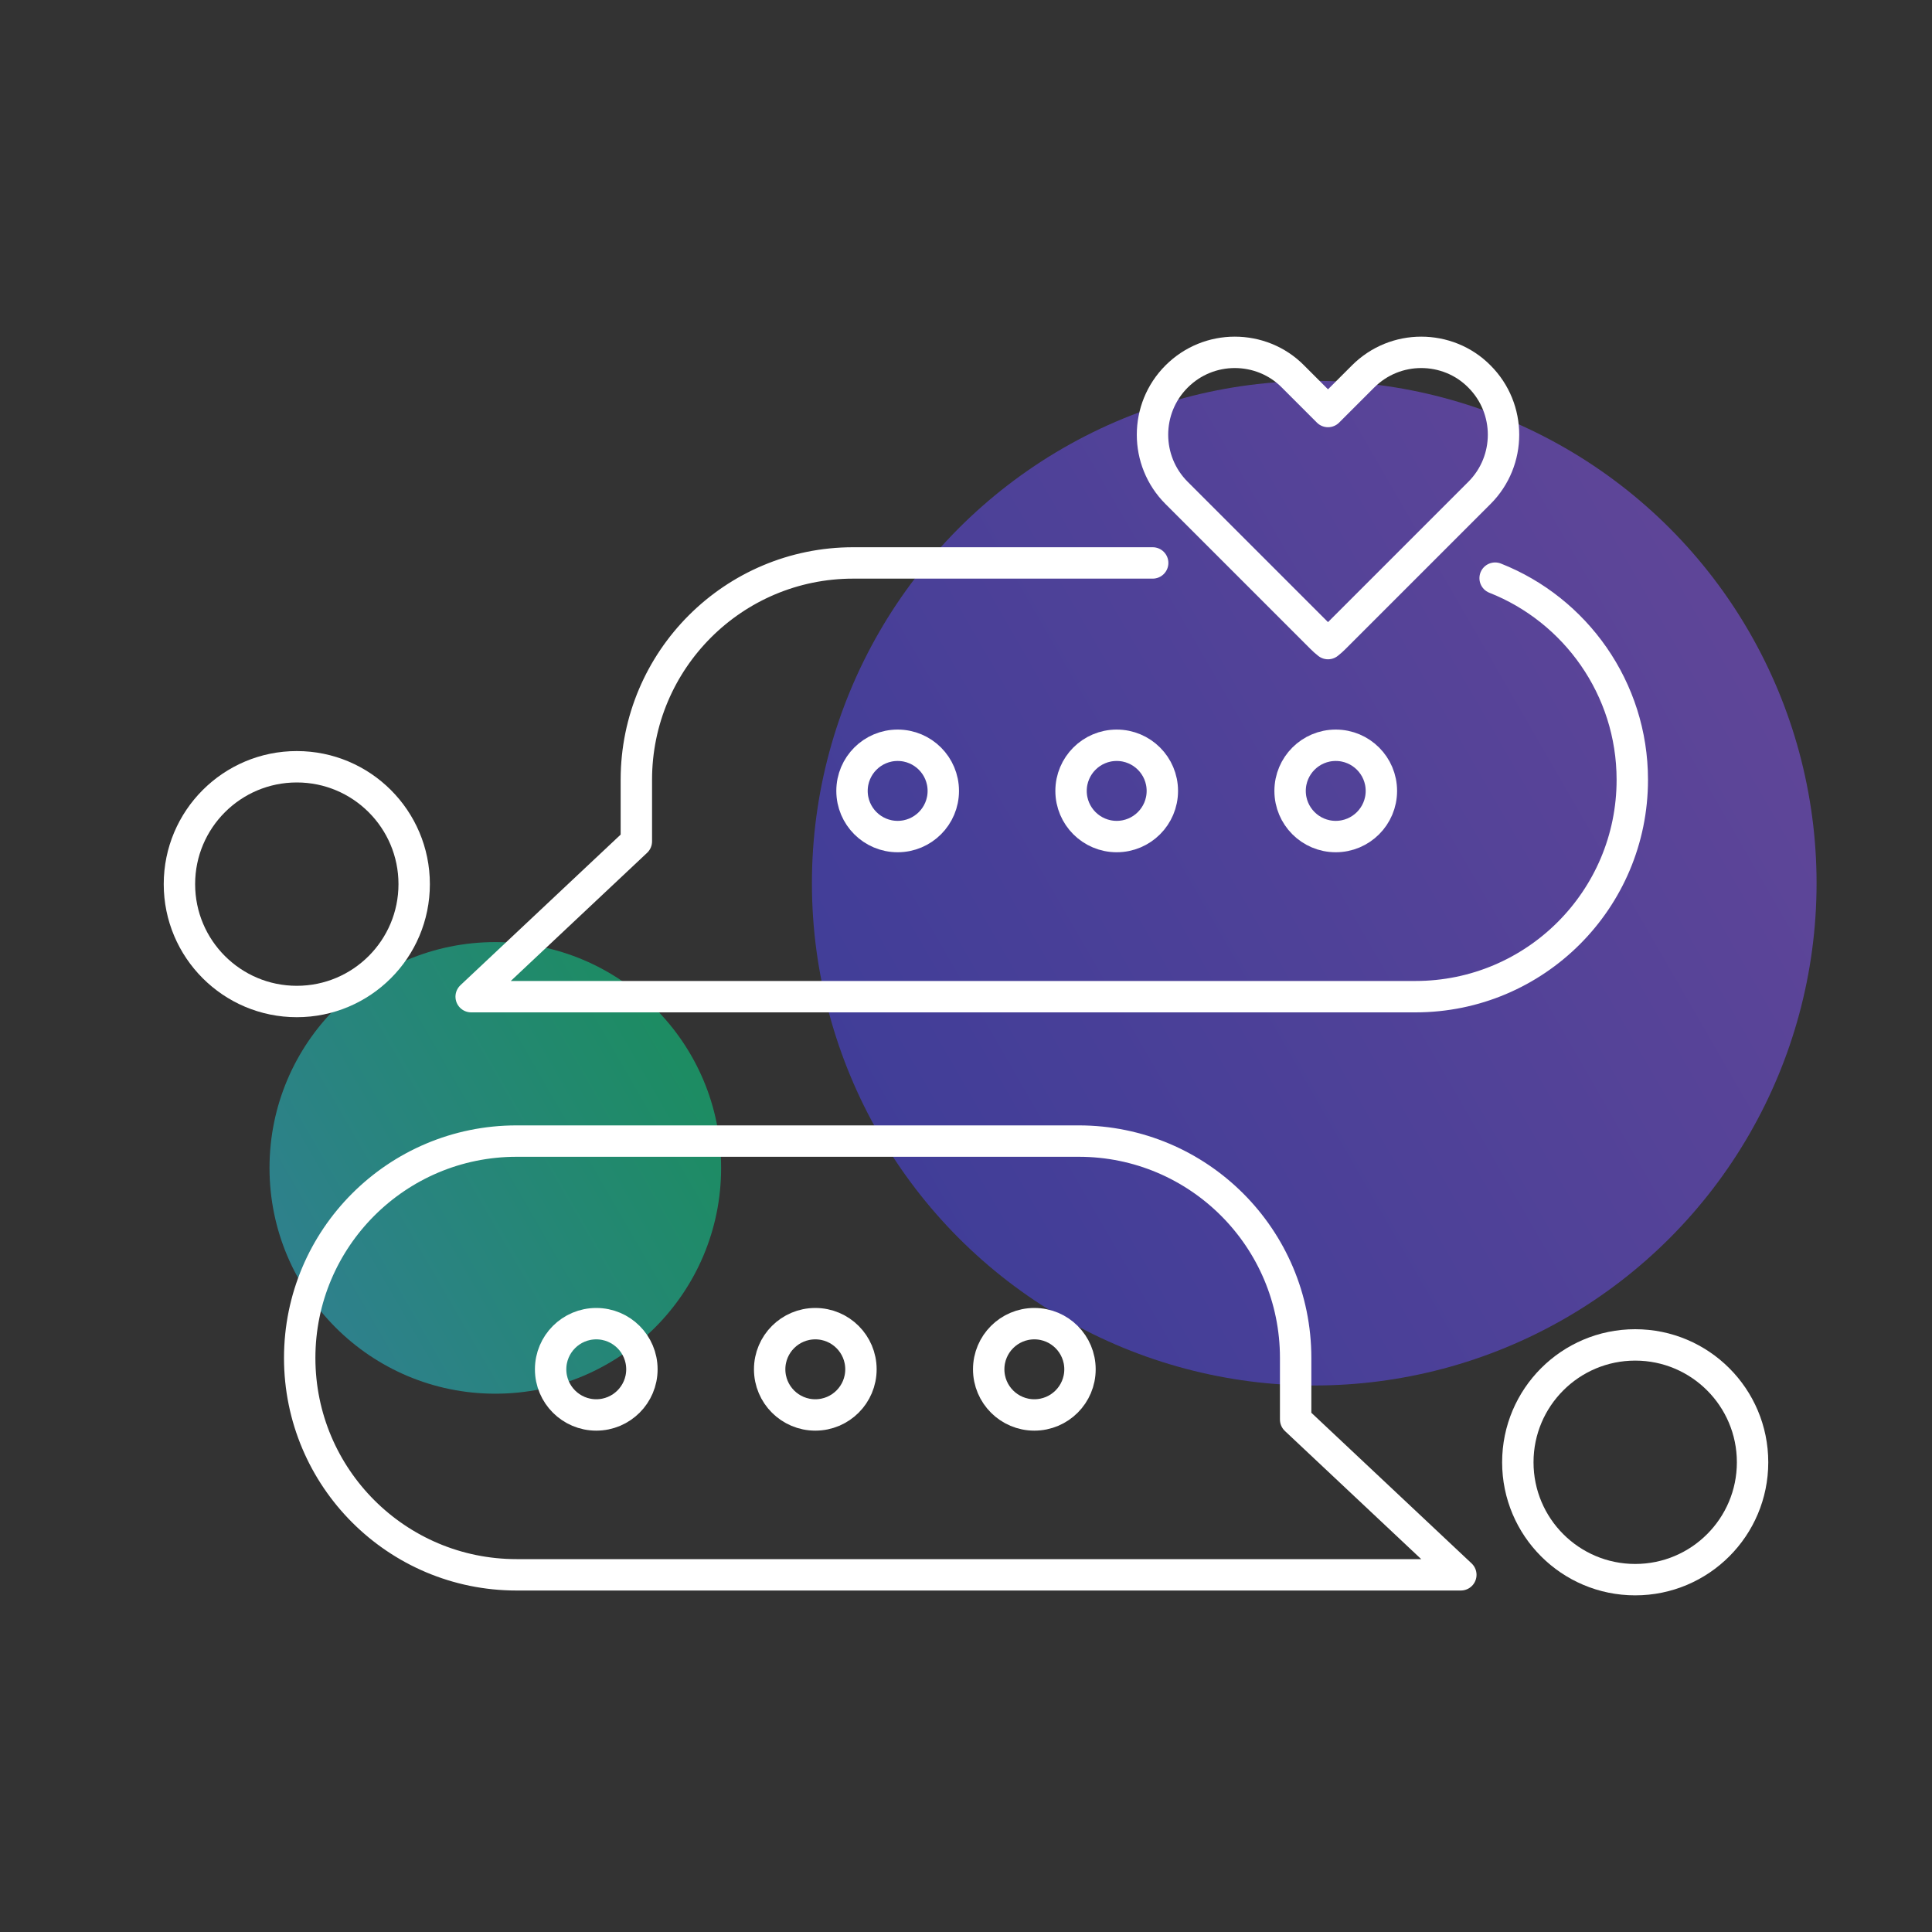 <?xml version="1.0" encoding="UTF-8"?>
<svg xmlns="http://www.w3.org/2000/svg" xmlns:xlink="http://www.w3.org/1999/xlink" id="Layer_1" data-name="Layer 1" viewBox="0 0 80 80">
  <rect x="0" y="0" width="80" height="80" fill="#333333" stroke="none"/>
  <defs>
    <style>
      .cls-1 {
        fill: url(#linear-gradient);
      }

      .cls-1, .cls-2 {
        isolation: isolate;
        opacity: .5;
        stroke-width: 0px;
      }

      .cls-2 {
        fill: url(#linear-gradient-2);
      }

      .cls-3 {
        fill: none;
        stroke: #fff;
        stroke-linecap: round;
        stroke-linejoin: round;
        stroke-width: 1.3px;
      }
    </style>
    <linearGradient id="linear-gradient" x1="79.5" y1="20.1" x2="26.17" y2="50.87" gradientTransform="translate(0 2)" gradientUnits="userSpaceOnUse">
      <stop offset="0" stop-color="#975cff"></stop>
      <stop offset="1" stop-color="#3e44fe"></stop>
    </linearGradient>
    <linearGradient id="linear-gradient-2" x1="31.78" y1="39.85" x2="7.81" y2="53.68" gradientTransform="translate(0 2)" gradientUnits="userSpaceOnUse">
      <stop offset="0" stop-color="#00eb81"></stop>
      <stop offset="1" stop-color="#35c8ff"></stop>
    </linearGradient>
  </defs>
  <circle class="cls-1" cx="54.42" cy="36.57" r="20.8"></circle>
  <circle class="cls-2" cx="20.51" cy="48.36" r="9.35"></circle>
  <g>
    <g>
      <path class="cls-3" d="M61.91,23.94c3.32,1.31,5.68,4.56,5.68,8.35h0c0,4.96-4.02,8.98-8.98,8.98H19.51l6.84-6.43v-2.55c0-4.96,4.02-8.98,8.98-8.98h12.4"></path>
      <circle class="cls-3" cx="12.29" cy="36.61" r="4.86"></circle>
      <g>
        <circle class="cls-3" cx="37.17" cy="32.75" r="1.89"></circle>
        <circle class="cls-3" cx="46.24" cy="32.75" r="1.89"></circle>
        <circle class="cls-3" cx="55.31" cy="32.75" r="1.89"></circle>
      </g>
    </g>
    <g>
      <path class="cls-3" d="M21.39,65.21h39.1s-6.84-6.43-6.84-6.43v-2.55c0-4.96-4.02-8.98-8.98-8.98h-23.28c-4.96,0-8.98,4.02-8.98,8.98h0c0,4.96,4.02,8.98,8.98,8.98Z"></path>
      <circle class="cls-3" cx="67.71" cy="60.55" r="4.86"></circle>
      <g>
        <circle class="cls-3" cx="42.83" cy="56.7" r="1.89"></circle>
        <circle class="cls-3" cx="33.76" cy="56.7" r="1.89"></circle>
        <circle class="cls-3" cx="24.69" cy="56.7" r="1.89"></circle>
      </g>
    </g>
    <path class="cls-3" d="M61.26,20.41l-1.46,1.46-4.55,4.55c-.08.08-.17.16-.26.23-.09-.07-.18-.15-.26-.23l-4.55-4.55-1.46-1.46c-1.33-1.33-1.33-3.49,0-4.82.67-.67,1.54-1,2.41-1s1.75.33,2.41,1l1.45,1.45,1.45-1.45c.67-.67,1.54-1,2.41-1s1.75.33,2.41,1c1.33,1.33,1.33,3.49,0,4.82Z"></path>
  </g>
</svg>

